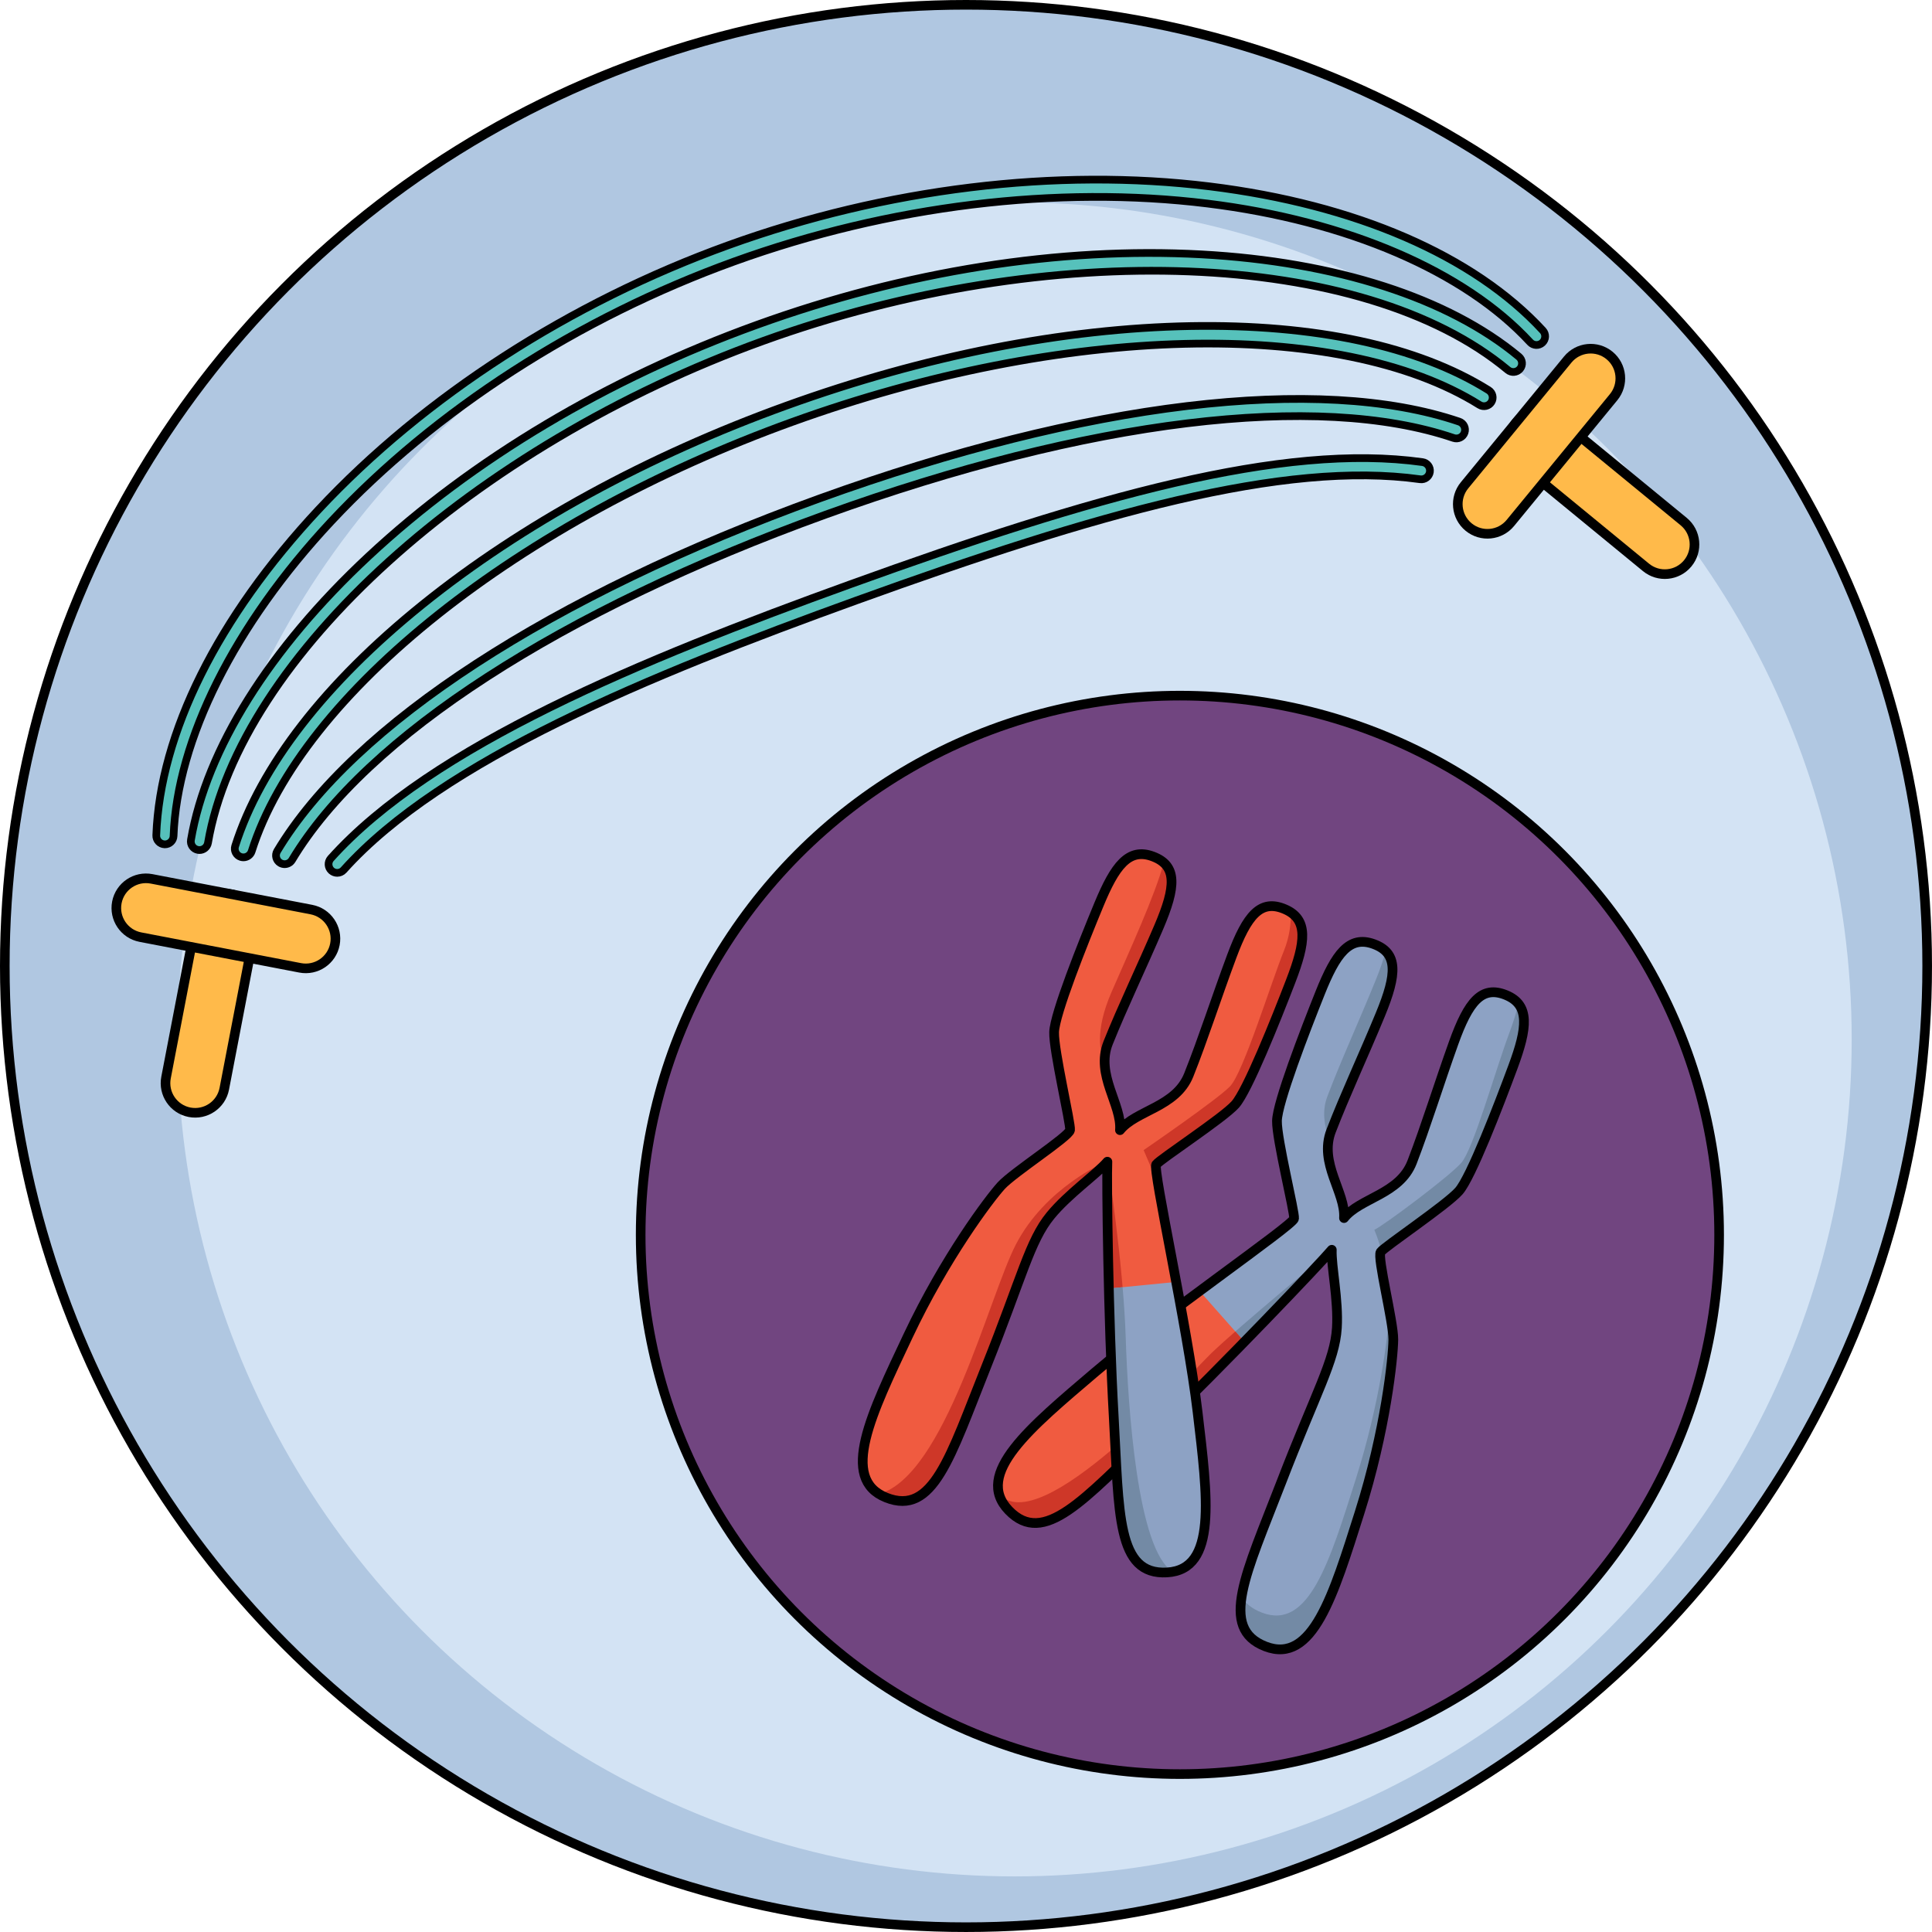 <?xml version="1.0" encoding="utf-8"?>
<!-- Generator: Adobe Illustrator 16.0.0, SVG Export Plug-In . SVG Version: 6.00 Build 0)  -->
<!DOCTYPE svg PUBLIC "-//W3C//DTD SVG 1.1//EN" "http://www.w3.org/Graphics/SVG/1.1/DTD/svg11.dtd">
<svg version="1.1" id="Layer_1" xmlns="http://www.w3.org/2000/svg" xmlns:xlink="http://www.w3.org/1999/xlink" x="0px" y="0px"
	 width="502.502px" height="502.5px" viewBox="0 0 502.502 502.5" enable-background="new 0 0 502.502 502.5" xml:space="preserve">
<g>
	<circle fill="#B0C7E1" cx="251.25" cy="251.25" r="250"/>
	
		<circle fill="none" stroke="#000000" stroke-width="2.5" stroke-linecap="round" stroke-linejoin="round" stroke-miterlimit="10" cx="251.25" cy="251.25" r="250"/>
	<circle fill="#D3E3F4" cx="263.906" cy="270.331" r="217.71"/>
	<circle fill="#714580" cx="306.885" cy="321.18" r="140.25"/>
	<g>
		<g>
			<path fill="#8DA2C4" d="M353.607,393.457c6.785-21.379,8.741-40.401,8.787-45.039c0.039-4.637-4.256-21.41-3.29-22.784
				c0.965-1.371,17.231-12.262,20.362-15.855c3.135-3.59,10.254-22.071,14.03-32.25c3.778-10.18,4.485-16.158-1.801-18.727
				c-6.282-2.564-9.737,1.666-13.591,12.398c-3.852,10.732-7.203,21.656-10.828,31.053c-3.244,8.417-13.584,9.316-17.705,14.556
				c0.461-6.647-6.6-14.257-3.355-22.674c3.622-9.398,8.469-19.745,12.815-30.29c4.347-10.539,4.628-15.992-1.753-18.311
				c-6.379-2.313-9.87,2.594-13.902,12.672c-4.031,10.084-11.155,28.562-11.245,33.328c-0.092,4.765,4.657,23.754,4.452,25.422
				c-0.207,1.66-34.571,25.305-51.646,39.849c-17.074,14.542-31.697,26.542-22.57,36.028c9.125,9.481,19.527-2.793,37.717-20.292
				c18.187-17.497,43.572-44.2,46.308-47.479c-0.173,4.264,1.769,13.007,1.324,20.315c-0.524,8.526-5.409,16.67-14.487,40.221
				c-9.078,23.548-16.356,37.9-4.076,42.635C341.433,432.965,346.824,414.833,353.607,393.457z"/>
			<g>
				<path fill="#738AA5" d="M259.824,388.476c0.382,1.507,1.197,2.96,2.543,4.357c9.125,9.481,19.527-2.793,37.717-20.292
					c18.187-17.497,43.572-44.2,46.308-47.479c0,0-24.788,20.571-31.108,26.679C309.026,357.784,270.316,400.971,259.824,388.476z"
					/>
				<path fill="#738AA5" d="M346.39,325.368l0.284-0.613l-0.282,0.308C346.387,325.159,346.391,325.267,346.39,325.368z"/>
			</g>
			<path fill="#738AA5" d="M392.541,268.726c-3.777,10.179-9.326,30.113-12.457,33.709c-3.128,3.592-20.586,16.588-22.624,17.426
				c0.843,2.12,1.562,4.027,1.708,5.694c1.451-1.66,17.223-12.242,20.299-15.776c3.135-3.59,10.254-22.071,14.03-32.25
				c2.927-7.89,4.007-13.253,1.423-16.463C394.433,263.292,393.609,265.839,392.541,268.726z"/>
			<path fill="#738AA5" d="M357.857,254.819c-4.279,10.57-9.06,20.949-12.623,30.373c-1.465,3.868-0.758,7.557,0.395,11.058
				c0.133-0.748,0.334-1.501,0.619-2.261c3.564-9.426,8.346-19.802,12.624-30.37c3.302-8.155,4.2-13.267,1.501-16.219
				C359.855,249.533,359.002,251.995,357.857,254.819z"/>
			<path fill="#F05B40" d="M262.367,392.834c-9.127-9.487,5.496-21.487,22.572-36.029c7.229-6.156,17.547-13.938,27.068-20.998
				l11.666,13.183c-7.728,7.92-16.245,16.486-23.588,23.553C281.896,390.04,271.494,402.315,262.367,392.834z"/>
			<path fill="#CE3728" d="M321.303,346.31c-2.551,2.229-4.693,4.15-6.02,5.432c-6.257,6.043-44.966,49.229-55.459,36.734
				c0,0.002,0.002,0.004,0.003,0.007c0.089,0.353,0.206,0.7,0.343,1.046c0.021,0.049,0.041,0.096,0.062,0.146
				c0.124,0.298,0.271,0.588,0.434,0.881c0.043,0.077,0.085,0.155,0.13,0.232c0.156,0.266,0.339,0.529,0.531,0.792
				c0.063,0.086,0.117,0.172,0.182,0.258c0.254,0.324,0.527,0.647,0.832,0.966c0.01,0.01,0.018,0.02,0.027,0.031
				c1.425,1.481,2.884,2.432,4.395,2.914c8.171,2.604,17.976-8.442,33.322-23.207c0.412-0.397,0.832-0.803,1.252-1.21
				c0.244-0.233,0.486-0.47,0.734-0.708c0.475-0.464,0.953-0.928,1.436-1.397c0.457-0.448,0.92-0.902,1.383-1.356
				c0.591-0.58,1.188-1.165,1.785-1.757c0.39-0.383,0.779-0.768,1.171-1.155c0.589-0.583,1.179-1.169,1.772-1.761
				c0.506-0.503,1.01-1.006,1.518-1.513c0.43-0.429,0.863-0.862,1.294-1.294c0.469-0.469,0.938-0.942,1.409-1.416
				c0.641-0.644,1.282-1.289,1.924-1.936c0.381-0.385,0.762-0.77,1.141-1.154c1.68-1.699,3.349-3.398,4.99-5.073
				c0.09-0.094,0.184-0.187,0.273-0.281c0.504-0.515,1.009-1.028,1.508-1.54L321.303,346.31z"/>
			<g>
				<path fill="#738AA5" d="M353.607,393.457c6.785-21.379,8.741-40.401,8.787-45.039c0.012-1.509-0.434-4.308-1.01-7.437
					c-0.335,6.299-2.488,23.986-8.736,43.673c-6.785,21.377-12.174,39.507-24.455,34.773c-2.527-0.973-4.223-2.354-5.25-4.136
					c-1.004,6.395,0.455,10.723,6.209,12.941C341.433,432.965,346.824,414.833,353.607,393.457z"/>
			</g>
			
				<path fill="none" stroke="#000000" stroke-width="2.527" stroke-linecap="round" stroke-linejoin="round" stroke-miterlimit="10" d="
				M353.607,393.457c6.785-21.379,8.741-40.401,8.787-45.039c0.039-4.637-4.256-21.41-3.29-22.784
				c0.965-1.371,17.231-12.262,20.362-15.855c3.135-3.59,10.254-22.071,14.03-32.25c3.778-10.18,4.485-16.158-1.801-18.727
				c-6.282-2.564-9.737,1.666-13.591,12.398c-3.852,10.732-7.203,21.656-10.828,31.053c-3.244,8.417-13.584,9.316-17.705,14.556
				c0.461-6.647-6.6-14.257-3.355-22.674c3.622-9.398,8.469-19.745,12.815-30.29c4.347-10.539,4.628-15.992-1.753-18.311
				c-6.379-2.313-9.87,2.594-13.902,12.672c-4.031,10.084-11.155,28.562-11.245,33.328c-0.092,4.765,4.657,23.754,4.452,25.422
				c-0.207,1.66-34.571,25.305-51.646,39.849c-17.074,14.542-31.697,26.542-22.57,36.028c9.125,9.481,19.527-2.793,37.717-20.292
				c18.187-17.497,43.572-44.2,46.308-47.479c-0.173,4.264,1.769,13.007,1.324,20.315c-0.524,8.526-5.409,16.67-14.487,40.221
				c-9.078,23.548-16.356,37.9-4.076,42.635C341.433,432.965,346.824,414.833,353.607,393.457z"/>
		</g>
		<g>
			<path fill="#F05B40" d="M236.213,347.384c9.567-20.286,21.073-35.56,24.193-38.991c3.125-3.427,17.682-12.802,17.906-14.464
				c0.228-1.664-4.293-20.709-4.143-25.475c0.146-4.762,7.496-23.154,11.652-33.184c4.153-10.032,7.699-14.896,14.055-12.503
				c6.35,2.394,6.006,7.842,1.53,18.333c-4.476,10.486-9.445,20.777-13.185,30.129c-3.343,8.376,3.621,16.066,3.08,22.713
				c4.185-5.189,14.535-5.964,17.884-14.34c3.735-9.353,7.22-20.237,11.205-30.92c3.984-10.686,7.487-14.873,13.739-12.232
				c6.252,2.644,5.473,8.613,1.574,18.743c-3.903,10.136-11.25,28.526-14.426,32.081c-3.174,3.557-19.57,14.247-20.553,15.607
				c-0.981,1.359,8.133,42.064,10.755,64.34c2.626,22.272,5.183,41.016-7.956,41.763c-13.138,0.747-12.418-15.328-13.85-40.527
				c-1.43-25.197-1.876-62.038-1.652-66.302c-2.775,3.244-10.145,8.333-14.79,13.993c-5.413,6.608-7.374,15.899-16.734,39.336
				c-9.364,23.438-13.788,38.909-26.011,34.027C218.266,384.627,226.646,367.67,236.213,347.384z"/>
			<path fill="#CE3728" d="M288.223,271.229c3.739-9.352,8.709-19.643,13.185-30.129c3.666-8.591,4.552-13.797,1.269-16.717
				c-2.211,8.375-8.869,22.836-13.583,33.665c-4.466,10.262-2.925,15.906-1.774,18.203
				C287.295,274.608,287.543,272.934,288.223,271.229z"/>
			<path fill="#CE3728" d="M303.525,408.984c0.539-0.03,1.043-0.103,1.531-0.194c-9.196-5.455-11.666-42.432-12.266-60.9
				c-0.642-19.751-4.768-45.734-4.768-45.734c-0.224,4.264,0.223,41.104,1.652,66.302
				C291.107,393.656,290.388,409.731,303.525,408.984z"/>
			<path fill="#CE3728" d="M300.727,302.882c0.982-1.36,17.379-12.051,20.553-15.607c3.176-3.555,10.522-21.945,14.426-32.081
				c3.52-9.146,4.477-14.89,0.031-17.866c0.051,2.809-0.318,6.326-1.789,9.953c-3.363,8.294-10.559,31.719-14.039,35.288
				c-3.484,3.569-22.455,16.566-22.455,16.566l3.751,8.746C300.734,304.971,300.532,303.152,300.727,302.882z"/>
			<path fill="#8DA2C4" d="M303.525,408.984c13.139-0.747,10.582-19.49,7.956-41.763c-1.108-9.429-3.382-22.152-5.56-33.805
				l-17.519,1.729c0.277,11.063,0.694,23.136,1.272,33.312C291.107,393.656,290.388,409.731,303.525,408.984z"/>
			<path fill="#738AA5" d="M305.051,408.792c0.004,0,0.002-0.002,0.004-0.002c-9.194-5.455-11.664-42.432-12.264-60.9
				c-0.137-4.188-0.43-8.655-0.807-13.097l-3.581,0.353c0.017,0.65,0.034,1.303,0.05,1.958c0.008,0.262,0.016,0.524,0.022,0.787
				c0.018,0.714,0.038,1.432,0.058,2.151c0.029,0.995,0.058,1.995,0.09,2.997c0.013,0.444,0.025,0.884,0.039,1.326
				c0.031,0.956,0.06,1.91,0.092,2.868c0.01,0.268,0.019,0.535,0.027,0.803c0.041,1.206,0.083,2.411,0.128,3.609
				c0.011,0.297,0.022,0.594,0.034,0.891c0.045,1.229,0.094,2.453,0.143,3.667c0.007,0.175,0.016,0.345,0.021,0.519
				c0.047,1.142,0.098,2.275,0.148,3.396c0.008,0.192,0.018,0.386,0.026,0.576c0.054,1.197,0.112,2.378,0.169,3.544
				c0.013,0.238,0.023,0.474,0.037,0.711c0.061,1.188,0.123,2.364,0.188,3.508c1.432,25.199,0.712,41.274,13.85,40.527
				c0.314-0.019,0.611-0.056,0.906-0.094C304.641,408.862,304.85,408.828,305.051,408.792z"/>
			<g>
				<path fill="#F05B40" d="M230.488,389.512c-12.223-4.885-3.842-21.842,5.725-42.128c0.549-1.166,1.109-2.316,1.668-3.449
					l19.896,8.32c-0.41,1.047-0.834,2.118-1.278,3.229C247.135,378.922,242.711,394.394,230.488,389.512z"/>
			</g>
			<path fill="#CE3728" d="M287.186,303.05l0.17-0.755c0,0-15.465,6.548-23.154,21.428c-7,13.542-18.406,60.126-35.561,64.854
				c0.555,0.347,1.164,0.662,1.848,0.935c12.223,4.882,16.646-10.59,26.011-34.027c9.36-23.437,11.321-32.728,16.734-39.336
				C277.474,310.981,283.973,306.296,287.186,303.05z"/>
			
				<path fill="none" stroke="#000000" stroke-width="2.527" stroke-linecap="round" stroke-linejoin="round" stroke-miterlimit="10" d="
				M236.213,347.384c9.567-20.286,21.073-35.56,24.193-38.991c3.125-3.427,17.682-12.802,17.906-14.464
				c0.228-1.664-4.293-20.709-4.143-25.475c0.146-4.762,7.496-23.154,11.652-33.184c4.153-10.032,7.699-14.896,14.055-12.503
				c6.35,2.394,6.006,7.842,1.53,18.333c-4.476,10.486-9.445,20.777-13.185,30.129c-3.343,8.376,3.621,16.066,3.08,22.713
				c4.185-5.189,14.535-5.964,17.884-14.34c3.735-9.353,7.22-20.237,11.205-30.92c3.984-10.686,7.487-14.873,13.739-12.232
				c6.252,2.644,5.473,8.613,1.574,18.743c-3.903,10.136-11.25,28.526-14.426,32.081c-3.174,3.557-19.57,14.247-20.553,15.607
				c-0.981,1.359,8.133,42.064,10.755,64.34c2.626,22.272,5.183,41.016-7.956,41.763c-13.138,0.747-12.418-15.328-13.85-40.527
				c-1.43-25.197-1.876-62.038-1.652-66.302c-2.775,3.244-10.145,8.333-14.79,13.993c-5.413,6.608-7.374,15.899-16.734,39.336
				c-9.364,23.438-13.788,38.909-26.011,34.027C218.266,384.627,226.646,367.67,236.213,347.384z"/>
		</g>
	</g>
	
		<circle fill="none" stroke="#000000" stroke-width="2.5" stroke-linecap="round" stroke-linejoin="round" stroke-miterlimit="10" cx="306.885" cy="321.18" r="140.25"/>
	<g>
		<g>
			<g>
				<path fill="#FFBA4A" stroke="#000000" stroke-width="2.5" stroke-miterlimit="10" d="M438.976,146.511
					c-2.703,3.291-7.564,3.771-10.859,1.066l-32.709-26.849c-3.293-2.703-3.773-7.565-1.07-10.859
					c2.705-3.293,7.566-3.771,10.859-1.068l32.711,26.851C441.2,138.354,441.681,143.214,438.976,146.511z"/>
			</g>
			<g>
				<path fill="#FFBA4A" stroke="#000000" stroke-width="2.5" stroke-miterlimit="10" d="M419.69,103.306l-26.85,32.711
					c-2.703,3.293-7.566,3.771-10.857,1.067c-3.293-2.704-3.773-7.565-1.07-10.86l26.848-32.709
					c2.707-3.295,7.566-3.77,10.861-1.068C421.915,95.148,422.394,100.012,419.69,103.306z"/>
			</g>
		</g>
		<g>
			<g>
				<path fill="#FFBA4A" stroke="#000000" stroke-width="2.5" stroke-miterlimit="10" d="M49.306,289.294
					c4.184,0.803,8.229-1.938,9.033-6.122l7.988-41.558c0.804-4.184-1.936-8.229-6.121-9.033c-4.184-0.804-8.227,1.937-9.032,6.121
					l-7.988,41.558C42.382,284.444,45.119,288.488,49.306,289.294z"/>
			</g>
			<g>
				<path fill="#FFBA4A" stroke="#000000" stroke-width="2.5" stroke-miterlimit="10" d="M36.515,243.742l41.559,7.988
					c4.185,0.804,8.229-1.938,9.033-6.121c0.803-4.185-1.936-8.229-6.121-9.035l-41.557-7.988c-4.186-0.803-8.229,1.938-9.034,6.122
					C29.591,238.892,32.331,242.938,36.515,243.742z"/>
			</g>
		</g>
		<path fill="#56C1BB" stroke="#000000" stroke-width="2" stroke-miterlimit="10" d="M87.705,227.027
			c-0.535,0-1.072-0.189-1.502-0.575c-0.925-0.83-1.002-2.253-0.172-3.178c26.243-29.237,80.509-51.57,135.242-71.351
			c62.912-22.735,112.271-36.829,148.716-31.728c1.23,0.173,2.088,1.31,1.916,2.541c-0.174,1.23-1.309,2.089-2.541,1.916
			c-35.518-4.978-84.279,8.993-146.562,31.503c-54.181,19.58-107.844,41.627-133.422,70.124
			C88.937,226.775,88.322,227.027,87.705,227.027z"/>
		<path fill="#56C1BB" stroke="#000000" stroke-width="2" stroke-miterlimit="10" d="M74.032,224.765
			c-0.394,0-0.793-0.103-1.154-0.32c-1.066-0.639-1.412-2.021-0.773-3.086c19.81-33.052,71.241-66.489,141.108-91.739
			c69.331-25.053,129.946-32.331,166.308-19.96c1.177,0.4,1.806,1.678,1.405,2.854c-0.4,1.176-1.681,1.806-2.854,1.405
			c-35.408-12.042-94.942-4.781-163.329,19.933c-68.909,24.903-119.492,57.642-138.778,89.819
			C75.542,224.375,74.797,224.765,74.032,224.765z"/>
		<path fill="#56C1BB" stroke="#000000" stroke-width="2" stroke-miterlimit="10" d="M63.316,222.992
			c-0.226,0-0.454-0.034-0.68-0.105c-1.185-0.375-1.842-1.64-1.467-2.824c6.552-20.703,23.413-42.442,48.76-62.868
			c25.756-20.756,58.459-38.624,94.573-51.676c35.861-12.96,72.207-20.122,105.107-20.711c32.352-0.572,59.186,5.188,77.573,16.681
			c1.054,0.659,1.374,2.047,0.716,3.101c-0.659,1.053-2.046,1.374-3.101,0.716c-36.482-22.801-108.323-21.014-178.767,4.446
			C134.961,135.435,78.47,180.312,65.461,221.42C65.157,222.379,64.271,222.992,63.316,222.992z"/>
		<path fill="#56C1BB" stroke="#000000" stroke-width="2" stroke-miterlimit="10" d="M51.883,221.098
			c-0.126,0-0.254-0.01-0.382-0.032c-1.226-0.21-2.049-1.372-1.839-2.597c4.028-23.551,20.417-49.74,46.147-73.743
			c27.154-25.33,62.11-46.165,101.088-60.251c38.705-13.987,78.675-20.316,115.579-18.312c34.931,1.9,64.258,11.351,82.58,26.611
			c0.954,0.795,1.084,2.214,0.288,3.169c-0.795,0.954-2.215,1.082-3.169,0.288c-37.62-31.334-119.105-34.501-193.749-7.524
			c-75.353,27.23-136.052,82.122-144.329,130.52C53.91,220.323,52.959,221.098,51.883,221.098z"/>
		<path fill="#56C1BB" stroke="#000000" stroke-width="2" stroke-miterlimit="10" d="M42.896,219.609c-0.029,0-0.058,0-0.086-0.002
			c-1.241-0.046-2.211-1.09-2.164-2.332c0.99-26.572,15.979-56.661,42.202-84.723c27.531-29.46,65.379-53.883,106.572-68.77
			c40.912-14.784,85.383-20.219,125.23-15.302c37.897,4.678,68.665,17.988,86.638,37.479c0.842,0.914,0.784,2.337-0.129,3.18
			c-0.914,0.843-2.338,0.783-3.18-0.129c-17-18.438-47.573-31.583-83.88-36.063c-39.156-4.833-82.892,0.518-123.15,15.067
			c-40.536,14.649-77.76,38.66-104.813,67.609c-25.115,26.875-40.057,56.697-40.994,81.818
			C45.097,218.656,44.099,219.609,42.896,219.609z"/>
	</g>
</g>
</svg>
